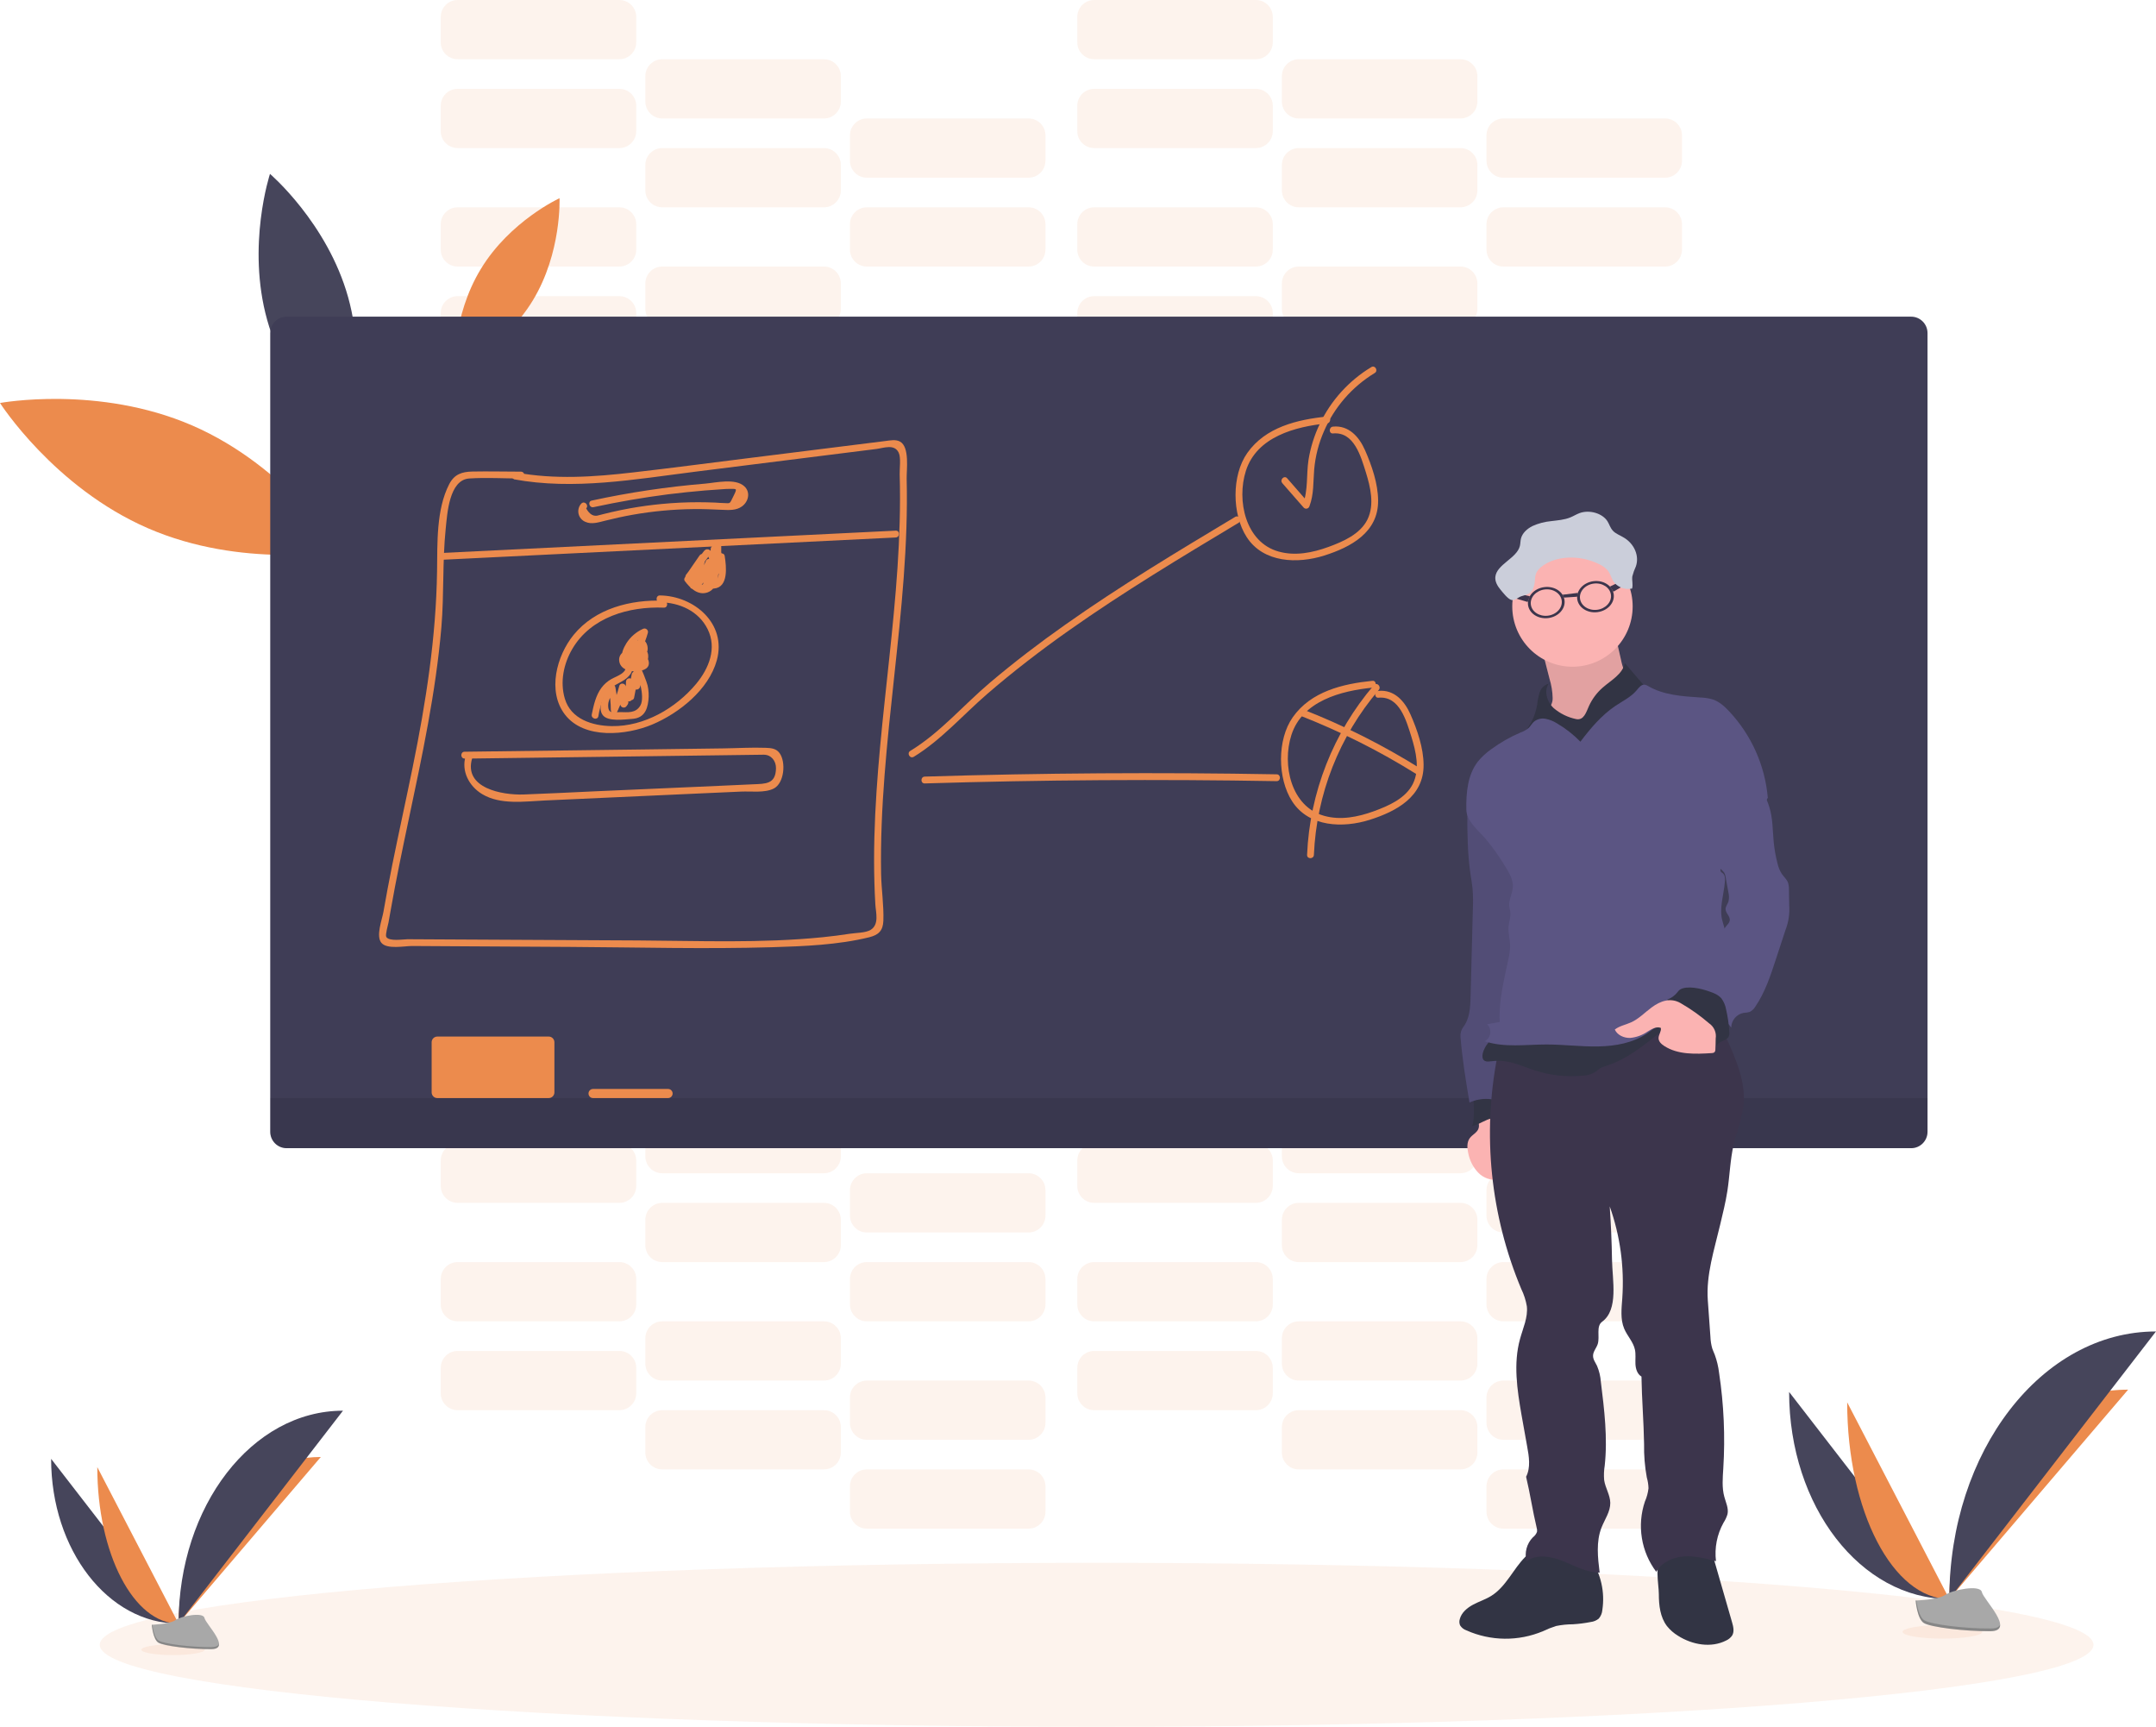 <svg xmlns="http://www.w3.org/2000/svg" width="276" height="221" viewBox="0 0 276 221" fill="none"><g clip-path="url(#clip0)"><path opacity="0.1" d="M79.287 37.902H58.583C57.389 37.902 56.421 38.872 56.421 40.069V43.317C56.421 44.513 57.389 45.483 58.583 45.483H79.287C80.481 45.483 81.449 44.513 81.449 43.317V40.069C81.449 38.872 80.481 37.902 79.287 37.902Z" fill="#EC8B4D"></path><path opacity="0.1" d="M105.479 45.483H84.776C83.581 45.483 82.613 46.453 82.613 47.649V50.897C82.613 52.093 83.581 53.063 84.776 53.063H105.479C106.673 53.063 107.641 52.093 107.641 50.897V47.649C107.641 46.453 106.673 45.483 105.479 45.483Z" fill="#EC8B4D"></path><path opacity="0.1" d="M131.672 53.063H110.968C109.774 53.063 108.806 54.033 108.806 55.23V58.478C108.806 59.674 109.774 60.644 110.968 60.644H131.672C132.866 60.644 133.834 59.674 133.834 58.478V55.23C133.834 54.033 132.866 53.063 131.672 53.063Z" fill="#EC8B4D"></path><path opacity="0.1" d="M79.287 26.532H58.583C57.389 26.532 56.421 27.502 56.421 28.698V31.946C56.421 33.142 57.389 34.112 58.583 34.112H79.287C80.481 34.112 81.449 33.142 81.449 31.946V28.698C81.449 27.502 80.481 26.532 79.287 26.532Z" fill="#EC8B4D"></path><path opacity="0.1" d="M105.479 34.112H84.776C83.581 34.112 82.613 35.082 82.613 36.279V39.526C82.613 40.723 83.581 41.693 84.776 41.693H105.479C106.673 41.693 107.641 40.723 107.641 39.526V36.279C107.641 35.082 106.673 34.112 105.479 34.112Z" fill="#EC8B4D"></path><path opacity="0.1" d="M131.672 41.692H110.968C109.774 41.692 108.806 42.662 108.806 43.859V47.107C108.806 48.303 109.774 49.273 110.968 49.273H131.672C132.866 49.273 133.834 48.303 133.834 47.107V43.859C133.834 42.662 132.866 41.692 131.672 41.692Z" fill="#EC8B4D"></path><path opacity="0.1" d="M160.774 37.902H140.07C138.876 37.902 137.908 38.872 137.908 40.069V43.317C137.908 44.513 138.876 45.483 140.07 45.483H160.774C161.968 45.483 162.936 44.513 162.936 43.317V40.069C162.936 38.872 161.968 37.902 160.774 37.902Z" fill="#EC8B4D"></path><path opacity="0.1" d="M186.966 45.483H166.262C165.068 45.483 164.1 46.453 164.1 47.649V50.897C164.1 52.093 165.068 53.063 166.262 53.063H186.966C188.16 53.063 189.128 52.093 189.128 50.897V47.649C189.128 46.453 188.16 45.483 186.966 45.483Z" fill="#EC8B4D"></path><path opacity="0.1" d="M213.158 53.063H192.455C191.261 53.063 190.292 54.033 190.292 55.23V58.478C190.292 59.674 191.261 60.644 192.455 60.644H213.158C214.353 60.644 215.321 59.674 215.321 58.478V55.23C215.321 54.033 214.353 53.063 213.158 53.063Z" fill="#EC8B4D"></path><path opacity="0.1" d="M160.774 26.532H140.07C138.876 26.532 137.908 27.502 137.908 28.698V31.946C137.908 33.142 138.876 34.112 140.07 34.112H160.774C161.968 34.112 162.936 33.142 162.936 31.946V28.698C162.936 27.502 161.968 26.532 160.774 26.532Z" fill="#EC8B4D"></path><path opacity="0.1" d="M186.966 34.112H166.262C165.068 34.112 164.1 35.082 164.1 36.279V39.526C164.1 40.723 165.068 41.693 166.262 41.693H186.966C188.16 41.693 189.128 40.723 189.128 39.526V36.279C189.128 35.082 188.16 34.112 186.966 34.112Z" fill="#EC8B4D"></path><path opacity="0.1" d="M213.158 41.692H192.455C191.261 41.692 190.292 42.662 190.292 43.859V47.107C190.292 48.303 191.261 49.273 192.455 49.273H213.158C214.353 49.273 215.321 48.303 215.321 47.107V43.859C215.321 42.662 214.353 41.692 213.158 41.692Z" fill="#EC8B4D"></path><path opacity="0.1" d="M79.287 11.371H58.583C57.389 11.371 56.421 12.341 56.421 13.537V16.785C56.421 17.981 57.389 18.951 58.583 18.951H79.287C80.481 18.951 81.449 17.981 81.449 16.785V13.537C81.449 12.341 80.481 11.371 79.287 11.371Z" fill="#EC8B4D"></path><path opacity="0.1" d="M105.479 18.951H84.776C83.581 18.951 82.613 19.921 82.613 21.117V24.365C82.613 25.562 83.581 26.532 84.776 26.532H105.479C106.673 26.532 107.641 25.562 107.641 24.365V21.117C107.641 19.921 106.673 18.951 105.479 18.951Z" fill="#EC8B4D"></path><path opacity="0.1" d="M131.672 26.532H110.968C109.774 26.532 108.806 27.502 108.806 28.698V31.946C108.806 33.142 109.774 34.112 110.968 34.112H131.672C132.866 34.112 133.834 33.142 133.834 31.946V28.698C133.834 27.502 132.866 26.532 131.672 26.532Z" fill="#EC8B4D"></path><path opacity="0.1" d="M79.287 0H58.583C57.389 0 56.421 0.97 56.421 2.166V5.414C56.421 6.611 57.389 7.58 58.583 7.58H79.287C80.481 7.58 81.449 6.611 81.449 5.414V2.166C81.449 0.97 80.481 0 79.287 0Z" fill="#EC8B4D"></path><path opacity="0.1" d="M105.479 7.581H84.776C83.581 7.581 82.613 8.55 82.613 9.747V12.995C82.613 14.191 83.581 15.161 84.776 15.161H105.479C106.673 15.161 107.641 14.191 107.641 12.995V9.747C107.641 8.55 106.673 7.581 105.479 7.581Z" fill="#EC8B4D"></path><path opacity="0.1" d="M131.672 15.161H110.968C109.774 15.161 108.806 16.131 108.806 17.327V20.575C108.806 21.772 109.774 22.742 110.968 22.742H131.672C132.866 22.742 133.834 21.772 133.834 20.575V17.327C133.834 16.131 132.866 15.161 131.672 15.161Z" fill="#EC8B4D"></path><path opacity="0.1" d="M160.774 11.371H140.07C138.876 11.371 137.908 12.341 137.908 13.537V16.785C137.908 17.981 138.876 18.951 140.07 18.951H160.774C161.968 18.951 162.936 17.981 162.936 16.785V13.537C162.936 12.341 161.968 11.371 160.774 11.371Z" fill="#EC8B4D"></path><path opacity="0.1" d="M186.966 18.951H166.262C165.068 18.951 164.1 19.921 164.1 21.117V24.365C164.1 25.562 165.068 26.532 166.262 26.532H186.966C188.16 26.532 189.128 25.562 189.128 24.365V21.117C189.128 19.921 188.16 18.951 186.966 18.951Z" fill="#EC8B4D"></path><path opacity="0.1" d="M213.158 26.532H192.455C191.261 26.532 190.292 27.502 190.292 28.698V31.946C190.292 33.142 191.261 34.112 192.455 34.112H213.158C214.353 34.112 215.321 33.142 215.321 31.946V28.698C215.321 27.502 214.353 26.532 213.158 26.532Z" fill="#EC8B4D"></path><path opacity="0.1" d="M160.774 0H140.07C138.876 0 137.908 0.97 137.908 2.166V5.414C137.908 6.611 138.876 7.58 140.07 7.58H160.774C161.968 7.58 162.936 6.611 162.936 5.414V2.166C162.936 0.97 161.968 0 160.774 0Z" fill="#EC8B4D"></path><path opacity="0.1" d="M186.966 7.581H166.262C165.068 7.581 164.1 8.55 164.1 9.747V12.995C164.1 14.191 165.068 15.161 166.262 15.161H186.966C188.16 15.161 189.128 14.191 189.128 12.995V9.747C189.128 8.55 188.16 7.581 186.966 7.581Z" fill="#EC8B4D"></path><path opacity="0.1" d="M213.158 15.161H192.455C191.261 15.161 190.292 16.131 190.292 17.327V20.575C190.292 21.772 191.261 22.742 192.455 22.742H213.158C214.353 22.742 215.321 21.772 215.321 20.575V17.327C215.321 16.131 214.353 15.161 213.158 15.161Z" fill="#EC8B4D"></path><path opacity="0.1" d="M79.287 172.893H58.583C57.389 172.893 56.421 173.863 56.421 175.059V178.307C56.421 179.504 57.389 180.474 58.583 180.474H79.287C80.481 180.474 81.449 179.504 81.449 178.307V175.059C81.449 173.863 80.481 172.893 79.287 172.893Z" fill="#EC8B4D"></path><path opacity="0.1" d="M105.479 180.474H84.776C83.581 180.474 82.613 181.443 82.613 182.64V185.888C82.613 187.084 83.581 188.054 84.776 188.054H105.479C106.673 188.054 107.641 187.084 107.641 185.888V182.64C107.641 181.443 106.673 180.474 105.479 180.474Z" fill="#EC8B4D"></path><path opacity="0.1" d="M131.672 188.054H110.968C109.774 188.054 108.806 189.024 108.806 190.22V193.468C108.806 194.665 109.774 195.635 110.968 195.635H131.672C132.866 195.635 133.834 194.665 133.834 193.468V190.22C133.834 189.024 132.866 188.054 131.672 188.054Z" fill="#EC8B4D"></path><path opacity="0.1" d="M79.287 161.522H58.583C57.389 161.522 56.421 162.492 56.421 163.689V166.937C56.421 168.133 57.389 169.103 58.583 169.103H79.287C80.481 169.103 81.449 168.133 81.449 166.937V163.689C81.449 162.492 80.481 161.522 79.287 161.522Z" fill="#EC8B4D"></path><path opacity="0.1" d="M105.479 169.103H84.776C83.581 169.103 82.613 170.073 82.613 171.269V174.517C82.613 175.714 83.581 176.684 84.776 176.684H105.479C106.673 176.684 107.641 175.714 107.641 174.517V171.269C107.641 170.073 106.673 169.103 105.479 169.103Z" fill="#EC8B4D"></path><path opacity="0.1" d="M131.672 176.684H110.968C109.774 176.684 108.806 177.653 108.806 178.85V182.098C108.806 183.294 109.774 184.264 110.968 184.264H131.672C132.866 184.264 133.834 183.294 133.834 182.098V178.85C133.834 177.653 132.866 176.684 131.672 176.684Z" fill="#EC8B4D"></path><path opacity="0.1" d="M160.774 172.893H140.07C138.876 172.893 137.908 173.863 137.908 175.059V178.307C137.908 179.504 138.876 180.474 140.07 180.474H160.774C161.968 180.474 162.936 179.504 162.936 178.307V175.059C162.936 173.863 161.968 172.893 160.774 172.893Z" fill="#EC8B4D"></path><path opacity="0.1" d="M186.966 180.474H166.262C165.068 180.474 164.1 181.443 164.1 182.64V185.888C164.1 187.084 165.068 188.054 166.262 188.054H186.966C188.16 188.054 189.128 187.084 189.128 185.888V182.64C189.128 181.443 188.16 180.474 186.966 180.474Z" fill="#EC8B4D"></path><path opacity="0.1" d="M213.158 188.054H192.455C191.261 188.054 190.292 189.024 190.292 190.22V193.468C190.292 194.665 191.261 195.635 192.455 195.635H213.158C214.353 195.635 215.321 194.665 215.321 193.468V190.22C215.321 189.024 214.353 188.054 213.158 188.054Z" fill="#EC8B4D"></path><path opacity="0.1" d="M160.774 161.522H140.07C138.876 161.522 137.908 162.492 137.908 163.689V166.937C137.908 168.133 138.876 169.103 140.07 169.103H160.774C161.968 169.103 162.936 168.133 162.936 166.937V163.689C162.936 162.492 161.968 161.522 160.774 161.522Z" fill="#EC8B4D"></path><path opacity="0.1" d="M186.966 169.103H166.262C165.068 169.103 164.1 170.073 164.1 171.269V174.517C164.1 175.714 165.068 176.684 166.262 176.684H186.966C188.16 176.684 189.128 175.714 189.128 174.517V171.269C189.128 170.073 188.16 169.103 186.966 169.103Z" fill="#EC8B4D"></path><path opacity="0.1" d="M213.158 176.684H192.455C191.261 176.684 190.292 177.653 190.292 178.85V182.098C190.292 183.294 191.261 184.264 192.455 184.264H213.158C214.353 184.264 215.321 183.294 215.321 182.098V178.85C215.321 177.653 214.353 176.684 213.158 176.684Z" fill="#EC8B4D"></path><path opacity="0.1" d="M79.287 146.361H58.583C57.389 146.361 56.421 147.331 56.421 148.528V151.776C56.421 152.972 57.389 153.942 58.583 153.942H79.287C80.481 153.942 81.449 152.972 81.449 151.776V148.528C81.449 147.331 80.481 146.361 79.287 146.361Z" fill="#EC8B4D"></path><path opacity="0.1" d="M105.479 153.942H84.776C83.581 153.942 82.613 154.912 82.613 156.108V159.356C82.613 160.553 83.581 161.522 84.776 161.522H105.479C106.673 161.522 107.641 160.553 107.641 159.356V156.108C107.641 154.912 106.673 153.942 105.479 153.942Z" fill="#EC8B4D"></path><path opacity="0.1" d="M131.672 161.522H110.968C109.774 161.522 108.806 162.492 108.806 163.689V166.937C108.806 168.133 109.774 169.103 110.968 169.103H131.672C132.866 169.103 133.834 168.133 133.834 166.937V163.689C133.834 162.492 132.866 161.522 131.672 161.522Z" fill="#EC8B4D"></path><path opacity="0.1" d="M79.287 134.991H58.583C57.389 134.991 56.421 135.961 56.421 137.157V140.405C56.421 141.601 57.389 142.571 58.583 142.571H79.287C80.481 142.571 81.449 141.601 81.449 140.405V137.157C81.449 135.961 80.481 134.991 79.287 134.991Z" fill="#EC8B4D"></path><path opacity="0.1" d="M105.479 142.571H84.776C83.581 142.571 82.613 143.541 82.613 144.738V147.985C82.613 149.182 83.581 150.152 84.776 150.152H105.479C106.673 150.152 107.641 149.182 107.641 147.985V144.738C107.641 143.541 106.673 142.571 105.479 142.571Z" fill="#EC8B4D"></path><path opacity="0.1" d="M131.672 150.152H110.968C109.774 150.152 108.806 151.122 108.806 152.318V155.566C108.806 156.762 109.774 157.732 110.968 157.732H131.672C132.866 157.732 133.834 156.762 133.834 155.566V152.318C133.834 151.122 132.866 150.152 131.672 150.152Z" fill="#EC8B4D"></path><path opacity="0.1" d="M160.774 146.361H140.07C138.876 146.361 137.908 147.331 137.908 148.528V151.776C137.908 152.972 138.876 153.942 140.07 153.942H160.774C161.968 153.942 162.936 152.972 162.936 151.776V148.528C162.936 147.331 161.968 146.361 160.774 146.361Z" fill="#EC8B4D"></path><path opacity="0.1" d="M186.966 153.942H166.262C165.068 153.942 164.1 154.912 164.1 156.108V159.356C164.1 160.553 165.068 161.522 166.262 161.522H186.966C188.16 161.522 189.128 160.553 189.128 159.356V156.108C189.128 154.912 188.16 153.942 186.966 153.942Z" fill="#EC8B4D"></path><path opacity="0.1" d="M213.158 161.522H192.455C191.261 161.522 190.292 162.492 190.292 163.689V166.937C190.292 168.133 191.261 169.103 192.455 169.103H213.158C214.353 169.103 215.321 168.133 215.321 166.937V163.689C215.321 162.492 214.353 161.522 213.158 161.522Z" fill="#EC8B4D"></path><path opacity="0.1" d="M160.774 134.991H140.07C138.876 134.991 137.908 135.961 137.908 137.157V140.405C137.908 141.601 138.876 142.571 140.07 142.571H160.774C161.968 142.571 162.936 141.601 162.936 140.405V137.157C162.936 135.961 161.968 134.991 160.774 134.991Z" fill="#EC8B4D"></path><path opacity="0.1" d="M186.966 142.571H166.262C165.068 142.571 164.1 143.541 164.1 144.738V147.985C164.1 149.182 165.068 150.152 166.262 150.152H186.966C188.16 150.152 189.128 149.182 189.128 147.985V144.738C189.128 143.541 188.16 142.571 186.966 142.571Z" fill="#EC8B4D"></path><path opacity="0.1" d="M213.158 150.152H192.455C191.261 150.152 190.292 151.122 190.292 152.318V155.566C190.292 156.762 191.261 157.732 192.455 157.732H213.158C214.353 157.732 215.321 156.762 215.321 155.566V152.318C215.321 151.122 214.353 150.152 213.158 150.152Z" fill="#EC8B4D"></path><path opacity="0.1" d="M140.382 221C210.862 221 267.997 216.301 267.997 210.504C267.997 204.707 210.862 200.008 140.382 200.008C69.902 200.008 12.767 204.707 12.767 210.504C12.767 216.301 69.902 221 140.382 221Z" fill="#EC8B4D"></path><path d="M24.635 54.463C36.669 59.688 43.584 70.499 43.584 70.499C43.584 70.499 30.985 72.831 18.949 67.609C6.912 62.387 0 51.574 0 51.574C0 51.574 12.598 49.238 24.635 54.463Z" fill="#EC8B4D"></path><path d="M61.567 34.404C65.289 28.281 71.628 25.365 71.628 25.365C71.628 25.365 71.919 32.345 68.208 38.45C64.498 44.556 58.145 47.468 58.145 47.468C58.145 47.468 57.842 40.491 61.567 34.404Z" fill="#EC8B4D"></path><path d="M34.204 40.955C36.867 50.477 44.207 56.745 44.207 56.745C44.207 56.745 47.23 47.57 44.568 38.045C41.905 28.52 34.562 22.254 34.562 22.254C34.562 22.254 31.538 31.43 34.204 40.955Z" fill="#46455B"></path><path d="M244.653 40.526H36.692C35.533 40.526 34.594 41.468 34.594 42.629V144.842C34.594 146.003 35.533 146.945 36.692 146.945H244.653C245.812 146.945 246.751 146.003 246.751 144.842V42.629C246.751 41.468 245.812 40.526 244.653 40.526Z" fill="#3F3D56"></path><path opacity="0.1" d="M34.594 140.53H246.751V144.842C246.751 145.4 246.53 145.935 246.137 146.329C245.743 146.723 245.21 146.945 244.653 146.945H36.692C36.136 146.945 35.602 146.723 35.208 146.329C34.815 145.935 34.594 145.4 34.594 144.842V140.53Z" fill="black"></path><path d="M70.245 132.658H55.985C55.583 132.658 55.257 132.985 55.257 133.387V139.801C55.257 140.204 55.583 140.53 55.985 140.53H70.245C70.647 140.53 70.973 140.204 70.973 139.801V133.387C70.973 132.985 70.647 132.658 70.245 132.658Z" fill="#EC8B4D"></path><path d="M85.524 139.364H75.92C75.599 139.364 75.338 139.625 75.338 139.947C75.338 140.269 75.599 140.53 75.92 140.53H85.524C85.845 140.53 86.106 140.269 86.106 139.947C86.106 139.625 85.845 139.364 85.524 139.364Z" fill="#EC8B4D"></path><path d="M65.778 61.338C73.458 62.758 81.292 61.338 88.941 60.376L112.185 57.46C113.125 57.341 114.493 56.778 115.045 57.93C115.357 58.574 115.147 59.971 115.171 60.711C115.232 62.752 115.226 64.793 115.171 66.834C115.066 70.735 114.781 74.627 114.417 78.511C113.71 86.112 112.709 93.671 112.208 101.302C111.952 105.185 111.824 109.08 111.937 112.964C111.964 113.891 112.001 114.818 112.057 115.742C112.118 116.777 112.58 118.314 111.454 119.005C110.811 119.401 109.545 119.381 108.809 119.498C107.645 119.681 106.481 119.827 105.293 119.947C97.468 120.731 89.54 120.404 81.685 120.358L57.967 120.235L52.181 120.203C51.657 120.203 49.768 120.518 49.445 119.894C49.309 119.629 49.672 118.387 49.736 118.054C49.826 117.506 49.923 116.959 50.028 116.413C50.703 112.579 51.5 108.768 52.303 104.961C54.029 96.797 55.796 88.593 56.506 80.254C56.858 76.07 56.625 71.849 57.056 67.673C57.257 65.735 57.495 61.408 60.071 61.236C62.253 61.09 64.5 61.236 66.689 61.236C66.805 61.236 66.915 61.19 66.997 61.108C67.079 61.026 67.125 60.914 67.125 60.798C67.125 60.682 67.079 60.571 66.997 60.489C66.915 60.407 66.805 60.361 66.689 60.361C64.622 60.361 62.553 60.306 60.487 60.347C59.113 60.373 58.159 60.699 57.504 61.965C55.831 65.213 56.002 69.545 55.95 73.091C55.825 81.578 54.524 89.884 52.83 98.185C51.977 102.363 51.058 106.526 50.211 110.707C49.812 112.704 49.431 114.707 49.082 116.716C48.919 117.672 48.095 119.78 48.82 120.658C49.544 121.536 51.774 121.063 52.772 121.069L59.716 121.11L73.021 121.186C81.618 121.235 90.244 121.477 98.838 121.224C102.942 121.101 107.278 120.932 111.274 119.95C112.464 119.658 113.037 119.11 113.084 117.839C113.154 115.868 112.834 113.836 112.793 111.856C112.502 94.916 116.474 78.213 116.067 61.268C116.041 60.116 116.474 57.212 115.217 56.516C114.653 56.201 113.919 56.373 113.326 56.443C112.191 56.574 111.058 56.734 109.923 56.868L95.183 58.711C90.471 59.294 85.763 59.924 81.042 60.46C76.045 61.043 70.999 61.39 66.019 60.46C65.469 60.358 65.234 61.201 65.787 61.303L65.778 61.338Z" fill="#EC8B4D"></path><path d="M56.511 71.644L114.664 68.787C115.225 68.758 115.228 67.883 114.664 67.912L56.511 70.77C55.952 70.796 55.949 71.671 56.511 71.644Z" fill="#EC8B4D"></path><path d="M74.426 64.434C74.263 64.607 74.145 64.817 74.082 65.045C74.019 65.274 74.012 65.515 74.063 65.747C74.114 65.979 74.22 66.195 74.373 66.376C74.526 66.557 74.721 66.698 74.941 66.787C75.724 67.146 76.644 66.845 77.421 66.65C78.585 66.358 79.749 66.099 80.945 65.886C83.548 65.424 86.185 65.179 88.829 65.151C90.034 65.137 91.23 65.192 92.435 65.245C93.308 65.28 94.248 65.35 94.987 64.807C95.831 64.189 96.105 62.982 95.278 62.23C94.114 61.166 91.605 61.784 90.261 61.895C85.382 62.301 80.535 63.025 75.75 64.064C75.203 64.18 75.433 65.026 75.983 64.906C79.14 64.224 82.321 63.676 85.526 63.262C87.101 63.068 88.68 62.903 90.261 62.769C91.006 62.708 91.751 62.653 92.496 62.609C92.787 62.592 93.095 62.559 93.392 62.568C94.315 62.589 94.422 62.422 93.87 63.539C93.378 64.527 93.535 64.414 92.682 64.382C92.321 64.382 91.96 64.341 91.6 64.323C90.86 64.292 90.121 64.276 89.382 64.274C87.808 64.274 86.239 64.35 84.673 64.501C83.346 64.629 82.022 64.81 80.709 65.043C79.889 65.189 79.074 65.358 78.262 65.545C77.904 65.629 77.543 65.717 77.185 65.807C77.013 65.854 76.839 65.895 76.667 65.939C76.031 66.16 75.488 65.869 75.04 65.064C75.43 64.659 74.816 64.038 74.423 64.446L74.426 64.434Z" fill="#EC8B4D"></path><path d="M84.967 76.878C80.756 76.714 76.208 77.854 73.434 81.251C71.263 83.907 70.026 88.464 72.325 91.455C74.796 94.663 80.215 94.097 83.483 92.73C86.941 91.272 90.724 88.266 91.763 84.505C93.058 79.808 88.853 76.257 84.473 76.204C83.911 76.204 83.911 77.079 84.473 77.079C86.97 77.108 89.42 78.181 90.584 80.51C91.804 82.965 90.753 85.543 89.129 87.508C86.527 90.636 82.459 92.995 78.315 92.928C75.826 92.89 73.076 92.036 72.305 89.406C71.671 87.275 72.154 84.945 73.26 83.056C75.652 78.974 80.521 77.592 84.985 77.767C85.547 77.787 85.547 76.913 84.985 76.892L84.967 76.878Z" fill="#EC8B4D"></path><path d="M80.786 83.356C80.606 83.289 80.413 83.269 80.223 83.298C80.034 83.326 79.855 83.402 79.703 83.518C79.55 83.635 79.43 83.788 79.353 83.963C79.276 84.139 79.244 84.331 79.261 84.522C79.348 85.659 80.6 85.98 81.54 85.913C82.352 85.843 83.3 85.543 83.015 84.525C82.963 84.345 82.872 84.178 82.749 84.037C82.627 83.895 82.475 83.781 82.305 83.703C82.044 83.599 81.762 83.564 81.484 83.601C81.376 83.601 80.39 83.962 80.809 83.528L80.122 83.438C80.198 83.513 80.257 83.604 80.293 83.705C80.329 83.806 80.343 83.914 80.332 84.021C80.333 84.097 80.354 84.171 80.393 84.237C80.431 84.303 80.487 84.357 80.552 84.395C80.618 84.433 80.693 84.453 80.769 84.453C80.845 84.454 80.92 84.434 80.987 84.397C81.086 84.355 81.196 84.342 81.303 84.359C81.41 84.376 81.51 84.422 81.592 84.493C81.674 84.564 81.734 84.657 81.767 84.76C81.799 84.864 81.802 84.974 81.775 85.079C81.752 85.18 81.765 85.286 81.812 85.379C81.859 85.471 81.937 85.544 82.032 85.584C82.127 85.625 82.234 85.63 82.333 85.6C82.432 85.569 82.517 85.504 82.573 85.417C82.864 84.892 83.216 83.849 82.779 83.301C82.488 82.93 81.927 83.041 81.577 83.257C81.362 83.41 81.161 83.582 80.978 83.773C80.626 84.085 80.396 84.231 80.527 83.633C80.745 82.546 81.781 81.68 82.727 81.245L82.087 80.752C81.751 82.016 81.151 83.194 80.326 84.207L81.071 84.516C81.05 84.116 81.153 83.719 81.365 83.379C81.578 83.04 81.889 82.774 82.258 82.618H81.831L82.058 82.992C81.973 83.543 82.814 83.779 82.899 83.222C83.009 82.502 82.555 81.566 81.714 81.919C80.71 82.338 80.189 83.49 80.21 84.516C80.21 84.866 80.704 85.137 80.957 84.828C81.883 83.702 82.559 82.391 82.939 80.983C82.96 80.899 82.955 80.811 82.927 80.73C82.898 80.649 82.846 80.578 82.778 80.526C82.71 80.474 82.628 80.443 82.543 80.436C82.457 80.43 82.371 80.448 82.296 80.49C81.424 80.885 80.688 81.528 80.177 82.338C79.822 82.922 79.377 83.831 79.738 84.502C79.797 84.609 79.877 84.704 79.973 84.78C80.069 84.856 80.179 84.912 80.296 84.946C80.414 84.979 80.537 84.989 80.659 84.974C80.78 84.959 80.897 84.921 81.004 84.86C81.273 84.701 81.519 84.504 81.734 84.277C81.842 84.181 81.962 84.015 82.104 83.986C82.232 83.898 82.226 83.948 82.084 84.14C82.082 84.442 81.994 84.738 81.831 84.992L82.628 85.327C82.7 85.055 82.691 84.767 82.604 84.5C82.516 84.232 82.353 83.996 82.134 83.819C81.915 83.642 81.65 83.533 81.371 83.504C81.091 83.475 80.809 83.528 80.559 83.656L81.216 84.035C81.23 83.664 81.114 83.3 80.888 83.006C80.853 82.949 80.807 82.901 80.751 82.865C80.696 82.829 80.633 82.805 80.567 82.797C80.502 82.788 80.435 82.794 80.372 82.815C80.309 82.835 80.251 82.87 80.204 82.916C79.761 83.379 79.677 84.181 80.233 84.61C80.649 84.927 80.853 84.61 81.31 84.537C82.861 84.336 81.956 85.035 81.409 85.059C81.164 85.085 80.916 85.067 80.678 85.006C80.071 84.8 80.033 84.535 80.564 84.21C81.085 84.423 81.31 83.578 80.797 83.368L80.786 83.356Z" fill="#EC8B4D"></path><path d="M80.085 84.954C80.443 86.12 78.965 86.505 78.263 86.907C77.771 87.184 77.342 87.56 77.003 88.012C76.27 88.998 75.996 90.251 75.755 91.432C75.644 91.983 76.485 92.216 76.599 91.665C76.732 90.798 76.979 89.952 77.335 89.149C77.859 88.106 78.61 87.756 79.587 87.219C80.565 86.683 81.272 85.852 80.926 84.721C80.763 84.184 79.919 84.414 80.085 84.954Z" fill="#EC8B4D"></path><path d="M81.539 84.368C81.33 84.397 81.14 84.502 81.006 84.664C80.871 84.826 80.802 85.032 80.811 85.242C80.811 85.589 81.041 85.811 81.198 86.088C81.571 86.654 81.856 87.275 82.042 87.928C82.182 88.554 82.319 89.677 81.993 90.26C81.39 91.342 80.302 91.135 79.373 91.135C78.5 91.135 77.825 91.426 77.854 90.208C77.872 89.522 78.349 88.829 78.727 88.289L77.93 88.184C78.098 89.074 78.187 89.978 78.195 90.884C78.195 91.289 78.815 91.514 79.007 91.103C79.475 90.117 79.846 89.088 80.115 88.03L79.257 87.913L79.408 90.129C79.411 90.223 79.444 90.315 79.502 90.389C79.56 90.463 79.641 90.517 79.732 90.542C79.823 90.567 79.92 90.562 80.008 90.527C80.096 90.493 80.17 90.431 80.22 90.35C80.322 90.238 80.397 90.103 80.439 89.957C80.468 89.82 80.2 88.895 80.092 89.225L80.948 89.342L81.009 87.237L80.136 87.353C80.32 87.947 80.376 88.573 80.299 89.19C80.243 89.677 81.061 89.788 81.172 89.307L81.719 86.478L80.922 86.581C81.111 86.972 81.163 87.415 81.07 87.84C81.006 88.4 81.879 88.394 81.943 87.84C82.017 87.26 81.924 86.67 81.675 86.14C81.631 86.067 81.567 86.009 81.49 85.972C81.413 85.935 81.327 85.921 81.243 85.932C81.158 85.944 81.079 85.979 81.014 86.034C80.949 86.09 80.902 86.163 80.878 86.245L80.328 89.073L81.186 89.19C81.274 88.495 81.207 87.789 80.992 87.123C80.962 87.022 80.898 86.936 80.811 86.879C80.723 86.822 80.618 86.798 80.515 86.811C80.411 86.825 80.316 86.876 80.247 86.954C80.177 87.032 80.138 87.132 80.136 87.237L80.075 89.342C80.075 89.852 80.782 89.925 80.933 89.458L80.98 89.315C81 89.241 81 89.162 80.981 89.088C80.962 89.013 80.923 88.945 80.869 88.89C79.964 87.904 79.781 89.473 79.466 89.907L80.281 90.129L80.13 87.913C80.098 87.441 79.4 87.295 79.272 87.796C79.025 88.782 78.684 89.742 78.253 90.662L79.068 90.884C79.058 89.9 78.961 88.918 78.777 87.951C78.701 87.549 78.174 87.566 77.979 87.846C77.397 88.686 76.39 90.519 77.167 91.525C77.846 92.4 79.979 92.062 80.89 92.007C82.327 91.925 82.848 91.012 83.005 89.654C83.08 89.003 83.044 88.344 82.898 87.706C82.819 87.362 82.025 85.181 81.786 85.225C82.339 85.123 82.103 84.277 81.553 84.379L81.539 84.368Z" fill="#EC8B4D"></path><path d="M90.158 70.473L87.775 73.624L88.528 74.065L90.275 71.534L89.477 71.196L88.607 74.522C88.584 74.624 88.596 74.73 88.643 74.822C88.69 74.914 88.768 74.987 88.864 75.028C88.959 75.068 89.065 75.073 89.164 75.043C89.263 75.012 89.348 74.948 89.404 74.861C89.8 74.203 90.245 73.577 90.734 72.986L90.007 72.56C89.811 73.314 89.435 74.007 88.91 74.581L89.64 75.007C89.685 74.604 89.792 74.21 89.957 73.84C90.181 73.336 89.471 72.89 89.204 73.397C88.957 73.859 88.676 74.302 88.362 74.721L89.16 74.826L89.337 73.995L88.54 73.89L88.668 74.619C88.689 74.692 88.729 74.759 88.783 74.812C88.838 74.865 88.905 74.904 88.979 74.923C89.052 74.942 89.13 74.942 89.203 74.923C89.277 74.903 89.344 74.865 89.398 74.811C90.137 74.046 90.728 73.152 91.145 72.173H90.394C90.591 72.537 90.73 72.931 90.804 73.339C90.909 73.864 91.605 73.668 91.66 73.222C91.785 72.246 91.849 71.262 91.852 70.278H90.979V72.111C90.979 72.587 91.756 72.727 91.837 72.228C91.895 71.786 92.04 71.359 92.265 70.974H91.5C91.684 71.272 91.785 71.615 91.791 71.966C91.791 72.082 91.837 72.193 91.919 72.275C92.001 72.357 92.112 72.403 92.227 72.403C92.343 72.403 92.454 72.357 92.536 72.275C92.618 72.193 92.664 72.082 92.664 71.966L92.774 71.382H91.933C92.018 71.898 92.338 74.805 91.2 74.464C91.008 74.418 90.953 74.429 91.034 74.496L91.293 73.942L91.901 72.651L91.087 72.429C91.139 73.03 91.194 73.887 90.833 74.4C90.542 74.817 89.646 74.983 89.189 74.738C88.887 74.523 88.629 74.252 88.429 73.939L87.833 74.522C88.316 74.875 89.099 75.741 89.722 75.791C90.196 75.829 90.595 75.435 90.906 75.12C91.384 74.626 91.756 74.039 92.001 73.396C92.245 72.753 92.357 72.067 92.329 71.379C92.329 71.264 92.283 71.152 92.201 71.07C92.119 70.988 92.008 70.942 91.893 70.942C91.777 70.942 91.666 70.988 91.584 71.07C91.502 71.152 91.456 71.264 91.456 71.379V72.377C91.456 72.493 91.502 72.604 91.584 72.686C91.666 72.768 91.777 72.814 91.893 72.814C92.008 72.814 92.119 72.768 92.201 72.686C92.283 72.604 92.329 72.493 92.329 72.377V69.93C92.329 69.814 92.283 69.703 92.201 69.621C92.119 69.539 92.008 69.493 91.893 69.493C91.777 69.493 91.666 69.539 91.584 69.621C91.502 69.703 91.456 69.814 91.456 69.93C91.454 70.517 91.404 71.102 91.305 71.68L92.163 71.796C92.095 71.1 92.063 70.4 92.067 69.7C92.066 69.595 92.027 69.495 91.958 69.416C91.888 69.338 91.793 69.287 91.69 69.272C91.586 69.258 91.481 69.282 91.393 69.339C91.305 69.396 91.241 69.483 91.212 69.584C91.081 70.14 90.921 70.689 90.766 71.234L91.564 71.129L91.503 70.896C91.462 70.339 90.589 70.336 90.629 70.896C90.639 71.132 90.701 71.363 90.81 71.572C90.979 71.928 91.505 71.802 91.607 71.467C91.773 70.919 91.922 70.371 92.053 69.817L91.194 69.7C91.19 70.4 91.222 71.1 91.29 71.796C91.334 72.246 92.056 72.438 92.146 71.913C92.262 71.255 92.323 70.588 92.329 69.919H91.456V72.365H92.329V71.368H91.456C91.507 72.468 91.126 73.544 90.394 74.365C90.28 74.494 90.158 74.615 90.027 74.727C89.82 74.925 89.631 74.896 89.465 74.636C89.052 74.464 88.624 74.021 88.263 73.762C87.903 73.502 87.408 74.015 87.664 74.359C88.333 75.251 89.332 76.246 90.574 75.817C91.881 75.353 92.058 73.581 91.96 72.415C91.927 72.027 91.348 71.764 91.148 72.196C90.856 72.811 90.566 73.423 90.275 74.041C90.173 74.257 89.984 74.555 90.013 74.811C90.109 75.467 90.903 75.359 91.392 75.321C93.287 75.178 92.987 72.487 92.769 71.135C92.696 70.686 92.044 70.756 91.927 71.135C91.835 71.401 91.787 71.681 91.785 71.963H92.658C92.626 71.461 92.486 70.973 92.248 70.531C92.209 70.466 92.153 70.412 92.087 70.374C92.021 70.337 91.947 70.317 91.871 70.317C91.795 70.317 91.72 70.337 91.654 70.374C91.588 70.412 91.533 70.466 91.494 70.531C91.234 70.981 91.058 71.475 90.976 71.989L91.849 72.106V70.272C91.849 70.156 91.803 70.044 91.721 69.962C91.639 69.88 91.528 69.834 91.412 69.834C91.297 69.834 91.186 69.88 91.104 69.962C91.022 70.044 90.976 70.156 90.976 70.272C90.973 71.256 90.909 72.24 90.784 73.216L91.642 73.1C91.543 72.623 91.376 72.163 91.145 71.735C91.106 71.67 91.05 71.616 90.984 71.579C90.918 71.541 90.844 71.521 90.768 71.521C90.692 71.521 90.617 71.541 90.551 71.579C90.485 71.616 90.43 71.67 90.391 71.735C90.011 72.648 89.466 73.483 88.781 74.196L89.512 74.388L89.384 73.659C89.317 73.272 88.77 73.26 88.587 73.555C88.442 73.774 88.344 74.02 88.298 74.279C88.253 74.538 88.261 74.803 88.322 75.059C88.394 75.473 88.918 75.429 89.119 75.164C89.433 74.746 89.714 74.304 89.96 73.843L89.206 73.4C89.005 73.836 88.868 74.298 88.799 74.773C88.747 75.158 89.204 75.561 89.529 75.199C90.155 74.513 90.608 73.687 90.851 72.791C90.958 72.394 90.411 72.018 90.12 72.365C89.585 73.008 89.098 73.69 88.665 74.406L89.463 74.744L90.35 71.429C90.374 71.328 90.361 71.222 90.314 71.13C90.267 71.037 90.189 70.964 90.094 70.924C89.998 70.884 89.892 70.878 89.793 70.909C89.694 70.939 89.609 71.004 89.553 71.091L87.807 73.624C87.481 74.094 88.229 74.499 88.56 74.065L90.935 70.916C91.273 70.467 90.516 70.041 90.181 70.473H90.158Z" fill="#EC8B4D"></path><path d="M116.978 96.855C120.47 94.715 123.247 91.523 126.332 88.852C129.678 85.957 133.191 83.26 136.809 80.706C143.834 75.749 151.211 71.315 158.583 66.892C158.679 66.831 158.747 66.736 158.774 66.626C158.801 66.516 158.784 66.4 158.727 66.302C158.67 66.204 158.577 66.132 158.469 66.102C158.36 66.071 158.243 66.083 158.144 66.137C150.772 70.56 143.392 74.986 136.366 79.951C133.051 82.283 129.815 84.756 126.713 87.38C123.337 90.237 120.331 93.794 116.527 96.1C116.047 96.392 116.486 97.15 116.966 96.855H116.978Z" fill="#EC8B4D"></path><path d="M169.855 53.311C166.071 53.696 161.997 54.661 159.669 57.976C157.658 60.827 157.701 65.801 159.59 68.729C161.735 72.055 166.118 72.175 169.523 71.099C172.928 70.023 176.452 68.137 176.42 64.061C176.403 61.874 175.614 59.597 174.744 57.614C173.993 55.903 172.663 54.407 170.649 54.597C170.093 54.649 170.087 55.524 170.649 55.472C173.347 55.221 174.214 58.431 174.854 60.457C175.437 62.349 175.975 64.588 175.061 66.469C174.147 68.35 171.944 69.309 170.061 69.997C168.024 70.737 165.786 71.189 163.659 70.58C159.445 69.399 158.281 64.049 159.494 60.253C160.891 55.88 165.838 54.594 169.869 54.186C170.422 54.13 170.428 53.256 169.869 53.311H169.855Z" fill="#EC8B4D"></path><path d="M175.675 87.132C171.892 87.517 167.818 88.482 165.49 91.797C163.479 94.648 163.522 99.622 165.411 102.549C167.556 105.876 171.939 105.996 175.344 104.92C178.749 103.844 182.273 101.958 182.241 97.882C182.223 95.695 181.435 93.418 180.565 91.435C179.814 89.724 178.484 88.228 176.47 88.418C175.914 88.47 175.908 89.345 176.47 89.292C179.168 89.042 180.035 92.252 180.675 94.278C181.257 96.17 181.796 98.409 180.882 100.29C179.968 102.17 177.765 103.13 175.882 103.818C173.845 104.558 171.607 105.01 169.479 104.401C165.265 103.22 164.101 97.87 165.315 94.074C166.712 89.701 171.659 88.415 175.69 88.007C176.243 87.951 176.249 87.076 175.69 87.132H175.675Z" fill="#EC8B4D"></path><path d="M164.147 61.827L166.903 64.976C166.958 65.029 167.025 65.067 167.098 65.086C167.172 65.105 167.249 65.104 167.322 65.085C167.395 65.065 167.462 65.027 167.516 64.973C167.57 64.92 167.61 64.854 167.631 64.781C168.213 63.247 168.102 61.658 168.239 60.046C168.39 58.38 168.807 56.748 169.476 55.215C170.818 52.105 173.095 49.491 175.989 47.736C176.469 47.445 176.03 46.687 175.549 46.981C172.696 48.703 170.407 51.222 168.963 54.229C168.257 55.693 167.767 57.252 167.508 58.856C167.217 60.749 167.482 62.731 166.784 64.548L167.514 64.352L164.773 61.209C164.4 60.786 163.786 61.407 164.156 61.827H164.147Z" fill="#EC8B4D"></path><path d="M118.383 100.264C133.394 99.805 148.409 99.708 163.428 99.972C163.99 99.972 163.99 99.097 163.428 99.097C148.413 98.829 133.398 98.926 118.383 99.389C117.822 99.406 117.819 100.281 118.383 100.264Z" fill="#EC8B4D"></path><path d="M166.565 91.639C171.696 93.657 176.633 96.141 181.311 99.062C181.788 99.354 182.228 98.604 181.751 98.307C177.01 95.35 172.009 92.836 166.809 90.796C166.289 90.59 166.062 91.435 166.58 91.639H166.565Z" fill="#EC8B4D"></path><path d="M175.885 87.677C170.681 93.754 167.667 101.407 167.326 109.407C167.302 109.97 168.175 109.97 168.199 109.407C168.529 101.637 171.453 94.203 176.502 88.295C176.865 87.87 176.251 87.249 175.885 87.677Z" fill="#EC8B4D"></path><path d="M59.489 97.088L92.016 96.663L95.756 96.613C96.428 96.613 97.101 96.59 97.773 96.587C98.719 96.587 99.356 97.374 99.339 98.336C99.295 100.377 98.014 100.304 96.338 100.377L92.296 100.561L75.835 101.287C72.887 101.418 69.936 101.578 66.988 101.68C64.328 101.762 59.27 100.893 60.452 97.015C60.615 96.476 59.774 96.246 59.608 96.782C59.026 98.689 60.056 100.625 61.715 101.625C64.069 103.042 67.172 102.561 69.77 102.444L89.979 101.526L94.886 101.307C96.143 101.249 97.892 101.505 99.048 100.919C100.404 100.234 100.642 97.514 99.787 96.368C99.347 95.785 98.731 95.733 98.041 95.706C96.231 95.636 94.388 95.756 92.575 95.779L82.5 95.913L59.477 96.205C58.915 96.205 58.915 97.079 59.477 97.079L59.489 97.088Z" fill="#EC8B4D"></path><path d="M190.91 204.236C190.177 204.696 189.339 204.956 188.582 205.361C187.825 205.766 187.089 206.376 186.874 207.215C186.793 207.476 186.807 207.757 186.911 208.008C187.1 208.312 187.388 208.541 187.726 208.656C189.263 209.339 190.924 209.702 192.606 209.721C194.287 209.74 195.955 209.415 197.508 208.766C198.054 208.503 198.618 208.279 199.196 208.096C199.907 207.95 200.632 207.876 201.358 207.874C202.121 207.829 202.881 207.732 203.631 207.583C204.008 207.541 204.365 207.392 204.661 207.154C204.931 206.842 205.093 206.452 205.124 206.04C205.468 203.769 204.949 201.451 203.669 199.544C203.507 199.277 203.291 199.048 203.034 198.871C202.721 198.709 202.377 198.616 202.024 198.6C200.569 198.422 199.044 198.095 197.575 198.06C196.521 198.037 195.991 198.539 195.246 199.264C193.707 200.807 192.808 203.049 190.91 204.236Z" fill="#323444"></path><path d="M212.356 204.02C212.356 205.448 212.527 206.962 213.392 208.102C213.787 208.595 214.266 209.014 214.806 209.341C216.634 210.507 219.055 210.936 220.981 209.947C221.293 209.807 221.559 209.583 221.75 209.3C222.041 208.793 221.887 208.16 221.724 207.6L218.936 197.92C217.134 198.197 214.486 198.393 212.885 199.308C211.724 199.97 212.356 202.743 212.356 204.02Z" fill="#323444"></path><path d="M189.275 144.417C189.106 144.951 188.495 145.198 188.16 145.647C187.767 146.175 187.808 146.907 187.951 147.548C188.127 148.494 188.57 149.37 189.228 150.07C189.562 150.417 189.974 150.68 190.43 150.835C190.886 150.99 191.372 151.034 191.848 150.963C192.785 150.785 193.594 149.954 193.626 149C193.609 148.567 193.516 148.139 193.352 147.738L191.367 141.988C191.359 141.948 191.343 141.909 191.319 141.876C191.295 141.842 191.264 141.814 191.228 141.793C191.153 141.776 191.074 141.79 191.01 141.831C190.541 142.053 189.601 142.286 189.327 142.773C189.054 143.26 189.473 143.889 189.275 144.417Z" fill="#FBB3B2"></path><path d="M188.346 144.128C189.07 144.015 189.705 143.589 190.383 143.309C191.061 143.029 191.911 142.921 192.481 143.388C192.644 143.522 192.801 143.705 193.014 143.703C192.725 142.277 192.288 140.885 191.71 139.551C191.69 139.487 191.65 139.431 191.596 139.39C191.517 139.358 191.428 139.358 191.349 139.39L189.39 139.904C188.666 140.093 188.581 140.035 188.637 140.749C188.651 141.067 188.814 144.128 188.346 144.128Z" fill="#323444"></path><path d="M188.132 102.61C187.841 103.059 187.841 103.619 187.841 104.147C187.841 106.727 187.867 109.322 188.248 111.876C188.338 112.488 188.452 113.101 188.51 113.719C188.576 114.579 188.589 115.443 188.551 116.305L188.26 127.53C188.225 128.903 188.155 130.378 187.308 131.457C187.051 131.819 186.931 132.26 186.967 132.702C187.189 135.518 187.654 138.312 188.117 141.096C188.862 140.759 189.676 140.604 190.493 140.643C191.309 140.682 192.105 140.914 192.814 141.32C194.283 136.695 195.095 131.886 195.227 127.034C195.294 124.646 195.192 122.244 195.559 119.885C196.173 115.914 195.922 111.841 195.471 107.847C195.329 106.581 195.026 105.278 194.217 104.299C193.451 103.441 192.431 102.853 191.307 102.619C190.23 102.336 189.267 102.628 188.132 102.61Z" fill="#5B5583"></path><path opacity="0.1" d="M188.132 102.61C187.841 103.059 187.841 103.619 187.841 104.147C187.841 106.727 187.867 109.322 188.248 111.876C188.338 112.488 188.452 113.101 188.51 113.719C188.576 114.579 188.589 115.443 188.551 116.305L188.26 127.53C188.225 128.903 188.155 130.378 187.308 131.457C187.051 131.819 186.931 132.26 186.967 132.702C187.189 135.518 187.654 138.312 188.117 141.096C188.862 140.759 189.676 140.604 190.493 140.643C191.309 140.682 192.105 140.914 192.814 141.32C194.283 136.695 195.095 131.886 195.227 127.034C195.294 124.646 195.192 122.244 195.559 119.885C196.173 115.914 195.922 111.841 195.471 107.847C195.329 106.581 195.026 105.278 194.217 104.299C193.451 103.441 192.431 102.853 191.307 102.619C190.23 102.336 189.267 102.628 188.132 102.61Z" fill="black"></path><path d="M191.687 135.163C189.736 145.183 190.801 155.559 194.749 164.971C195.09 165.668 195.329 166.411 195.459 167.176C195.619 168.604 194.961 169.978 194.586 171.359C193.713 174.502 194.216 177.85 194.775 181.065C195.008 182.407 195.248 183.747 195.494 185.086C195.736 186.392 195.968 187.812 195.363 188.996C195.884 191.171 196.192 193.325 196.713 195.5C196.769 195.672 196.786 195.855 196.763 196.034C196.658 196.319 196.473 196.567 196.23 196.748C195.842 197.143 195.563 197.632 195.421 198.167C195.278 198.702 195.277 199.265 195.418 199.801C196.748 198.845 198.602 199.18 200.121 199.801C201.64 200.422 203.136 201.259 204.778 201.259C204.539 199.329 204.309 197.302 205.019 195.492C205.433 194.442 206.16 193.451 206.14 192.328C206.119 191.322 205.505 190.424 205.357 189.43C205.302 188.812 205.325 188.189 205.427 187.576C205.817 184.007 205.374 180.404 204.932 176.841C204.882 176.138 204.717 175.449 204.443 174.8C204.236 174.38 203.928 173.978 203.934 173.508C203.934 172.963 204.373 172.52 204.536 172.001C204.827 171.045 204.292 169.744 205.098 169.152C207.222 167.59 206.407 163.858 206.361 161.219C206.324 158.943 206.227 156.669 206.07 154.397C207.407 158.165 207.954 162.169 207.676 166.158C207.583 167.464 207.412 168.838 207.921 170.045C208.311 170.972 209.085 171.736 209.294 172.718C209.425 173.325 209.332 173.951 209.361 174.57C209.39 175.188 209.6 175.861 210.133 176.173C210.173 178.984 210.424 181.99 210.467 184.8C210.439 186.237 210.556 187.673 210.817 189.086C210.947 189.536 211.02 190 211.032 190.468C210.966 191.055 210.811 191.628 210.572 192.168C210.065 193.672 209.932 195.278 210.186 196.846C210.439 198.414 211.072 199.895 212.027 201.162C212.714 199.941 214.146 199.294 215.543 199.192C216.94 199.089 218.319 199.442 219.672 199.798C219.466 198.094 219.804 196.369 220.639 194.871C220.862 194.533 221.034 194.163 221.148 193.774C221.305 193.034 220.938 192.296 220.74 191.564C220.417 190.398 220.531 189.142 220.607 187.923C220.861 183.841 220.68 179.744 220.068 175.701C219.974 174.904 219.787 174.122 219.512 173.368C219.408 173.1 219.28 172.844 219.192 172.572C219.055 172.086 218.977 171.585 218.959 171.08L218.625 166.415C218.389 163.146 219.46 159.919 220.208 156.729C220.543 155.301 220.906 153.875 221.13 152.423C221.436 150.446 221.486 148.426 221.934 146.475C222.335 144.726 223.06 143.02 223.211 141.227C223.444 138.449 222.292 135.763 221.174 133.215C220.708 132.166 218.948 132.27 217.816 132.084C209.786 130.763 201.329 130.754 193.757 133.731C192.973 134.056 192.268 134.544 191.687 135.163Z" fill="#3C354C"></path><path d="M197.476 83.414L198.367 86.884C198.609 87.679 198.743 88.504 198.765 89.336C198.774 89.639 198.707 89.94 198.57 90.21C198.424 90.433 198.236 90.624 198.017 90.776C197.409 91.24 196.987 92.321 196.292 92.642C196.649 93.266 197.144 92.861 197.79 93.173C198.928 93.727 199.97 94.522 201.204 94.796C202.368 95.053 203.59 94.811 204.746 94.505C206.384 94.059 208.014 93.444 209.332 92.368C210.651 91.292 211.402 90.341 211.396 88.642C209.941 88.814 208.646 87.341 208.002 86.018C207.779 85.515 207.615 84.987 207.513 84.446L206.733 81.009C205.884 81.195 205.191 81.805 204.379 82.123C203.567 82.44 202.607 82.469 201.705 82.51C200.103 82.583 198.511 82.79 196.943 83.128C196.728 83.172 196.457 83.309 196.51 83.519" fill="#FBB3B2"></path><path opacity="0.1" d="M197.476 83.414L198.367 86.884C198.609 87.679 198.743 88.504 198.765 89.336C198.774 89.639 198.707 89.94 198.57 90.21C198.424 90.433 198.236 90.624 198.017 90.776C197.409 91.24 196.987 92.321 196.292 92.642C196.649 93.266 197.144 92.861 197.79 93.173C198.928 93.727 199.97 94.522 201.204 94.796C202.368 95.053 203.59 94.811 204.746 94.505C206.384 94.059 208.014 93.444 209.332 92.368C210.651 91.292 211.402 90.341 211.396 88.642C209.941 88.814 208.646 87.341 208.002 86.018C207.779 85.515 207.615 84.987 207.513 84.446L206.733 81.009C205.884 81.195 205.191 81.805 204.379 82.123C203.567 82.44 202.607 82.469 201.705 82.51C200.103 82.583 198.511 82.79 196.943 83.128C196.728 83.172 196.457 83.309 196.51 83.519" fill="black"></path><path d="M201.299 85.327C205.555 85.327 209.005 81.87 209.005 77.606C209.005 73.342 205.555 69.886 201.299 69.886C197.043 69.886 193.592 73.342 193.592 77.606C193.592 81.87 197.043 85.327 201.299 85.327Z" fill="#FBB3B2"></path><path d="M203.421 90.333C203.833 89.441 204.428 88.646 205.167 88C206.253 87.047 207.737 86.274 207.993 84.852L210.345 87.595C210.473 87.722 210.572 87.875 210.636 88.044C210.665 88.202 210.661 88.365 210.623 88.521C210.585 88.678 210.514 88.824 210.415 88.951C209.833 89.881 208.916 90.546 208.049 91.219C206.061 92.797 204.158 94.478 202.347 96.257C202.268 96.35 202.161 96.415 202.042 96.444C201.929 96.447 201.819 96.415 201.725 96.353C200.163 95.532 198.78 94.406 197.659 93.041C197.575 92.939 197.47 92.823 197.333 92.832C197.25 92.847 197.174 92.886 197.115 92.945C196.332 93.587 195.476 94.353 194.472 94.254C195.773 93.318 196.509 91.756 196.783 90.172C196.837 89.631 196.948 89.096 197.115 88.578C197.201 88.318 197.35 88.084 197.548 87.896C197.745 87.708 197.987 87.572 198.25 87.499C197.615 88.47 198.049 89.846 198.902 90.63C199.73 91.335 200.723 91.817 201.789 92.033C202.778 92.219 203.069 91.097 203.421 90.333Z" fill="#323444"></path><path d="M193.395 135.956C194.492 136.227 195.531 136.688 196.597 137.029C198.538 137.638 200.581 137.853 202.606 137.662C203.23 137.648 203.836 137.455 204.352 137.105C204.489 136.994 204.614 136.863 204.76 136.761C205.003 136.614 205.267 136.505 205.543 136.437C208.211 135.6 210.447 133.796 212.615 132.029C212.685 131.971 212.763 131.898 212.757 131.804C212.747 131.741 212.717 131.682 212.67 131.638L211.529 130.326C208.537 130.836 205.473 130.644 202.437 130.568C201.814 130.54 201.19 130.557 200.569 130.618C199.97 130.688 199.379 130.839 198.788 130.968C196.544 131.457 194.251 131.644 191.978 131.965C191.819 131.976 191.665 132.024 191.527 132.105C191.431 132.179 191.349 132.27 191.285 132.373L190.488 133.495C190.178 133.873 189.951 134.311 189.819 134.781C189.632 135.656 190.022 135.947 190.764 135.834C191.641 135.705 192.534 135.747 193.395 135.956Z" fill="#323444"></path><path d="M202.315 94.922C201.425 94.008 200.416 93.218 199.315 92.575C198.87 92.292 198.377 92.094 197.86 91.992C197.6 91.94 197.331 91.946 197.074 92.01C196.817 92.073 196.576 92.192 196.37 92.359C196.111 92.589 195.948 92.91 195.697 93.152C195.382 93.417 195.021 93.622 194.632 93.755C193.307 94.323 192.052 95.04 190.89 95.892C190.256 96.337 189.685 96.864 189.193 97.461C187.875 99.152 187.677 101.453 187.712 103.598C187.738 105.091 189.167 106.199 190.15 107.316C191.073 108.415 191.908 109.584 192.647 110.814C193.177 111.654 193.73 112.564 193.663 113.564C193.608 114.383 193.131 115.153 193.206 115.969C193.232 116.261 193.326 116.529 193.352 116.812C193.404 117.395 193.174 117.978 193.116 118.561C193.037 119.386 193.305 120.205 193.32 121.036C193.309 121.605 193.237 122.171 193.104 122.725C192.546 125.389 191.844 128.069 191.987 130.789L190.374 131.081C190.527 131.23 190.643 131.414 190.711 131.617C190.78 131.82 190.8 132.036 190.769 132.249C190.739 132.461 190.659 132.663 190.537 132.838C190.414 133.013 190.252 133.157 190.063 133.258C192.58 134.101 195.302 133.675 197.97 133.672C200.179 133.672 202.379 133.964 204.585 133.923C206.791 133.882 209.067 133.483 210.886 132.232C211.381 131.894 211.835 131.497 212.356 131.203C213.053 130.841 213.805 130.595 214.582 130.474C216.021 130.199 217.483 130.068 218.947 130.083C219.663 130.083 220.443 130.113 221.014 129.681C221.642 129.203 221.802 128.337 221.887 127.553C221.971 126.725 222.024 125.894 222.038 125.063C222.062 124.416 222.028 123.768 221.936 123.127C221.849 122.658 221.735 122.195 221.596 121.739L220.499 117.867C220.045 116.269 220.676 114.517 220.81 112.861C220.842 112.47 220.848 112.016 220.548 111.765C220.44 111.675 220.292 111.613 220.257 111.473C220.241 111.407 220.239 111.338 220.251 111.271C220.263 111.204 220.289 111.14 220.327 111.083C220.909 109.916 221.782 108.887 222.579 107.835C223.919 105.989 225.162 104.074 226.305 102.1C225.947 97.968 224.21 94.077 221.375 91.056C220.792 90.423 220.126 89.817 219.311 89.531C218.779 89.368 218.226 89.279 217.67 89.266C215.388 89.111 213.013 88.974 211.026 87.825C210.883 87.726 210.722 87.658 210.551 87.624C210.112 87.574 209.792 88.009 209.507 88.353C208.773 89.228 207.693 89.729 206.745 90.373C204.975 91.578 203.593 93.234 202.315 94.922Z" fill="#5B5583"></path><path d="M226.503 103.293C226.957 104.733 226.914 106.272 227.062 107.774C227.15 108.68 227.309 109.578 227.536 110.459C227.64 110.943 227.828 111.406 228.089 111.826C228.351 112.211 228.727 112.523 228.893 112.958C228.983 113.252 229.024 113.559 229.012 113.867L229.047 115.879C229.122 116.945 228.96 118.015 228.573 119.01L227.318 122.833C226.64 124.903 225.945 127.005 224.722 128.807C224.55 129.112 224.289 129.357 223.974 129.509C223.728 129.575 223.475 129.614 223.221 129.626C222.777 129.705 222.375 129.937 222.083 130.281C221.791 130.626 221.629 131.061 221.623 131.512C221.332 131.086 220.968 130.714 220.549 130.413L217.997 128.372C217.124 127.661 216.213 126.938 215.153 126.527C216.578 126.081 217.843 125.23 218.795 124.078C219.746 122.926 220.344 121.522 220.514 120.037C220.513 119.594 220.613 119.158 220.805 118.76C221.017 118.416 221.41 118.153 221.439 117.748C221.474 117.238 220.898 116.853 220.898 116.343C220.898 116.004 221.148 115.725 221.259 115.407C221.362 115.014 221.362 114.601 221.259 114.208L220.907 112.249C220.886 112.053 220.827 111.863 220.732 111.689C220.601 111.523 220.454 111.369 220.296 111.229C219.69 110.549 219.958 109.479 220.296 108.643C221.071 106.785 222.07 105.03 223.27 103.415C223.697 102.873 224.093 102.306 224.455 101.718C224.763 101.182 224.833 100.438 225.159 99.969C225.578 101.071 226.145 102.158 226.503 103.293Z" fill="#5B5583"></path><path d="M215.062 126.646C214.932 126.743 214.82 126.861 214.73 126.996C214.387 127.427 213.93 127.753 213.412 127.938C213.703 128.148 213.967 128.355 214.241 128.567C216.265 130.133 218.119 131.909 219.771 133.865C219.954 133.209 221.051 133.256 221.319 132.629C221.382 132.449 221.402 132.258 221.377 132.069C221.321 131.087 221.181 130.111 220.958 129.153C220.87 128.66 220.671 128.194 220.376 127.789C219.968 127.296 219.334 127.06 218.729 126.856C217.812 126.535 215.993 126.083 215.062 126.646Z" fill="#323444"></path><path d="M211.424 128.938C210.551 129.585 209.786 130.396 208.805 130.839C208.112 131.154 207.324 131.291 206.718 131.76C207.047 132.486 207.903 132.862 208.697 132.833C209.492 132.755 210.255 132.475 210.912 132.02C211.433 131.699 212.044 131.326 212.612 131.55C212.699 131.993 212.32 132.41 212.32 132.859C212.32 133.308 212.693 133.635 213.06 133.871C214.806 134.999 217.053 134.906 219.133 134.775C219.253 134.779 219.37 134.744 219.468 134.676C219.513 134.623 219.547 134.562 219.569 134.496C219.59 134.43 219.599 134.36 219.593 134.291C219.619 133.83 219.631 133.372 219.634 132.912C219.693 132.54 219.645 132.16 219.495 131.815C219.346 131.47 219.101 131.175 218.79 130.964C217.661 129.992 216.443 129.128 215.152 128.384C213.872 127.64 212.574 128.081 211.424 128.938Z" fill="#FBB3B2"></path><path d="M204.006 74.379C202.714 74.533 201.774 75.545 201.905 76.644C202.036 77.743 203.189 78.501 204.481 78.344C205.773 78.187 206.713 77.178 206.582 76.082C206.451 74.985 205.299 74.224 204.006 74.379ZM204.446 78.041C203.352 78.172 202.377 77.528 202.263 76.6C202.15 75.673 202.95 74.816 204.041 74.685C205.133 74.554 206.111 75.198 206.224 76.125C206.338 77.052 205.537 77.91 204.446 78.041Z" fill="#3C354C"></path><path d="M197.708 75.137C196.416 75.291 195.476 76.303 195.607 77.399C195.738 78.496 196.89 79.256 198.182 79.102C199.475 78.947 200.415 77.936 200.284 76.837C200.153 75.737 199 74.982 197.708 75.137ZM198.148 78.796C197.053 78.927 196.078 78.283 195.968 77.358C195.857 76.434 196.652 75.574 197.746 75.44C198.84 75.306 199.815 75.953 199.926 76.88C200.036 77.807 199.239 78.665 198.148 78.796Z" fill="#3C354C"></path><path d="M193.031 75.7L195.84 76.3L195.563 77.041L192.915 76.262L193.031 75.7Z" fill="#3C354C"></path><path d="M208.686 73.816L206.096 75.067L206.541 75.72L208.93 74.335L208.686 73.816Z" fill="#3C354C"></path><path d="M200.025 76.114L201.995 75.878L201.893 76.368L200.202 76.481L200.025 76.114Z" fill="#3C354C"></path><path d="M196.204 75.452C196.389 75.052 196.488 74.618 196.495 74.178C196.502 73.914 196.547 73.653 196.629 73.402C196.772 73.084 196.989 72.805 197.263 72.589C198.171 71.819 199.472 71.422 200.755 71.367C202.155 71.303 203.547 71.604 204.795 72.242C205.176 72.421 205.517 72.675 205.799 72.988C206.206 73.487 206.294 74.131 206.704 74.624C206.984 74.923 207.336 75.144 207.727 75.267C208.117 75.389 208.533 75.409 208.933 75.324C209.076 74.816 208.89 74.28 208.962 73.761C209.077 73.316 209.232 72.883 209.425 72.466C209.876 71.134 209.218 69.589 207.862 68.793C207.388 68.501 206.826 68.312 206.471 67.918C206.116 67.524 206.032 67.116 205.787 66.723C205.138 65.682 203.459 65.195 202.181 65.676C201.78 65.828 201.425 66.058 201.017 66.221C200.261 66.533 199.399 66.588 198.567 66.694C197.746 66.769 196.944 66.98 196.192 67.317C195.473 67.673 194.871 68.245 194.705 68.927C194.626 69.242 194.644 69.568 194.565 69.88C194.164 71.463 191.571 72.233 191.425 73.848C191.373 74.431 191.69 74.991 192.086 75.466C192.359 75.79 193.014 76.656 193.477 76.781C193.94 76.907 194.292 76.466 194.734 76.315C195.433 76.096 195.855 76.049 196.204 75.452Z" fill="#CBCEDA"></path><path d="M229.034 178.141C229.034 192.789 238.207 204.644 249.542 204.644L229.034 178.141Z" fill="#46455B"></path><path d="M249.542 204.647C249.542 189.833 259.781 177.847 272.432 177.847L249.542 204.647Z" fill="#EC8B4D"></path><path d="M236.467 179.471C236.467 193.387 242.316 204.647 249.543 204.647L236.467 179.471Z" fill="#EC8B4D"></path><path d="M249.542 204.647C249.542 185.719 261.376 170.4 275.997 170.4L249.542 204.647Z" fill="#46455B"></path><path opacity="0.1" d="M248.656 209.708C251.472 209.708 253.755 209.322 253.755 208.845C253.755 208.368 251.472 207.982 248.656 207.982C245.84 207.982 243.557 208.368 243.557 208.845C243.557 209.322 245.84 209.708 248.656 209.708Z" fill="#EC8B4D"></path><path d="M245.23 204.833C245.23 204.833 248.14 204.743 249.013 204.119C249.886 203.495 253.486 202.746 253.705 203.748C253.923 204.751 258.07 208.737 254.79 208.763C251.51 208.789 247.159 208.25 246.286 207.717C245.413 207.183 245.23 204.833 245.23 204.833Z" fill="#A8A8A8"></path><path opacity="0.2" d="M254.851 208.413C251.568 208.44 247.223 207.9 246.348 207.367C245.681 206.961 245.416 205.501 245.326 204.83H245.23C245.23 204.83 245.413 207.18 246.289 207.714C247.165 208.247 251.51 208.787 254.793 208.76C255.742 208.76 256.068 208.413 256.05 207.915C255.919 208.218 255.573 208.407 254.851 208.413Z" fill="black"></path><path d="M6.545 186.701C6.545 198.363 13.841 207.787 22.86 207.787L6.545 186.701Z" fill="#46455B"></path><path d="M22.86 207.786C22.86 196.002 31.009 186.465 41.069 186.465L22.86 207.786Z" fill="#EC8B4D"></path><path d="M12.456 187.763C12.456 198.842 17.113 207.793 22.86 207.793L12.456 187.763Z" fill="#EC8B4D"></path><path d="M22.86 207.787C22.86 192.728 32.275 180.541 43.907 180.541L22.86 207.787Z" fill="#46455B"></path><path opacity="0.1" d="M22.153 211.816C24.394 211.816 26.21 211.508 26.21 211.128C26.21 210.748 24.394 210.44 22.153 210.44C19.913 210.44 18.096 210.748 18.096 211.128C18.096 211.508 19.913 211.816 22.153 211.816Z" fill="#EC8B4D"></path><path d="M19.429 207.935C19.429 207.935 21.742 207.862 22.438 207.352C23.134 206.842 26 206.259 26.172 207.061C26.343 207.862 29.649 211.029 27.045 211.049C24.44 211.069 20.974 210.641 20.279 210.218C19.583 209.795 19.429 207.935 19.429 207.935Z" fill="#A8A8A8"></path><path opacity="0.2" d="M27.083 210.796C24.463 210.816 21.012 210.388 20.316 209.962C19.787 209.641 19.577 208.478 19.504 207.944H19.429C19.429 207.944 19.574 209.813 20.27 210.239C20.965 210.665 24.426 211.09 27.036 211.07C27.79 211.07 28.052 210.796 28.037 210.396C27.933 210.63 27.644 210.778 27.083 210.796Z" fill="black"></path></g><defs><clipPath id="clip0"><rect width="276" height="221" fill="white"></rect></clipPath></defs></svg>